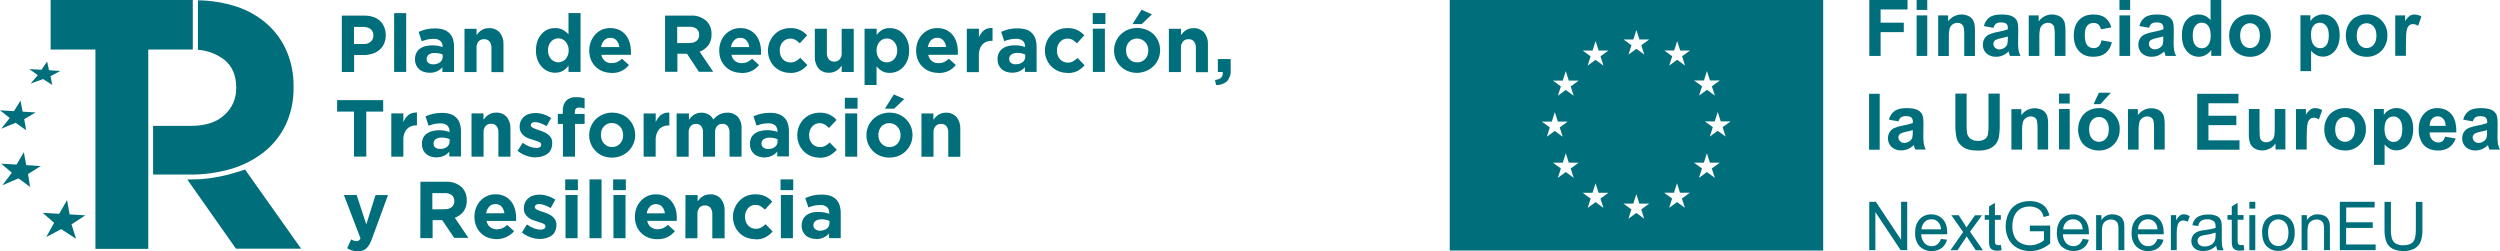 <svg width="388" height="39" viewBox="0 0 388 39" fill="none" xmlns="http://www.w3.org/2000/svg">
<path d="M225 0V38.88H282.96V0H225ZM239.31 18.87H240.84L241.31 17.4L241.78 18.87H243.31L242.07 19.77L242.53 21.22L241.3 20.32L240.07 21.22L240.53 19.77L239.29 18.87H239.31ZM244.24 27.6L243.01 26.7L241.78 27.6L242.25 26.15L241.01 25.25H242.54L243.01 23.78L243.48 25.25H245.01L243.77 26.15L244.24 27.6ZM243.77 13.41L244.24 14.86L243.01 13.96L241.78 14.86L242.25 13.41L241.01 12.51H242.54L243.01 11.04L243.48 12.51H245.01L243.78 13.41H243.77ZM247.17 7.84L247.64 6.37L248.11 7.84H249.64L248.4 8.74L248.86 10.19L247.63 9.29L246.4 10.19L246.86 8.74L245.63 7.84H247.16H247.17ZM248.87 32.27L247.64 31.37L246.41 32.27L246.87 30.82L245.63 29.92H247.16L247.63 28.45L248.1 29.92H249.63L248.39 30.82L248.86 32.27H248.87ZM253.5 6.12L253.97 4.65L254.44 6.12H255.97L254.73 7.02L255.2 8.47L253.97 7.57L252.74 8.47L253.2 7.02L251.97 6.12H253.49H253.5ZM255.19 33.95L253.96 33.05L252.73 33.95L253.19 32.5L251.96 31.6H253.49L253.96 30.13L254.43 31.6H255.96L254.72 32.5L255.18 33.95H255.19ZM261.51 32.26L260.28 31.36L259.05 32.26L259.51 30.81L258.27 29.91H259.8L260.27 28.44L260.74 29.91H262.27L261.03 30.81L261.5 32.26H261.51ZM261.06 8.73L261.52 10.18L260.29 9.28L259.06 10.18L259.53 8.73L258.3 7.83H259.83L260.3 6.37L260.77 7.84H262.3L261.06 8.73ZM264.45 12.49L264.92 11.02L265.39 12.49H266.92L265.68 13.39L266.15 14.84L264.92 13.94L263.69 14.84L264.16 13.39L262.92 12.49H264.46H264.45ZM266.14 27.6L264.91 26.7L263.68 27.6L264.15 26.15L262.91 25.25H264.44L264.91 23.78L265.38 25.25H266.91L265.67 26.15L266.14 27.6ZM267.82 21.2L266.59 20.3L265.36 21.2L265.83 19.74L264.59 18.84H266.12L266.59 17.37L267.06 18.84H268.59L267.35 19.74L267.82 21.2ZM290.12 8.69V0H296.05V1.47H291.87V3.52H295.47V4.99H291.87V8.68H290.13L290.12 8.69ZM297.46 1.55V0H299.11V1.54H297.46V1.55ZM297.46 8.69V2.39H299.11V8.68H297.46V8.69ZM306.5 8.69H304.85V5.48C304.87 5.04 304.84 4.59 304.74 4.16C304.68 3.98 304.56 3.82 304.4 3.71C304.23 3.6 304.03 3.54 303.83 3.54C303.56 3.54 303.29 3.61 303.06 3.77C302.84 3.92 302.67 4.14 302.59 4.4C302.48 4.87 302.44 5.36 302.46 5.84V8.69H300.81V2.39H302.35V3.31C302.69 2.84 303.18 2.5 303.73 2.34C304.29 2.18 304.88 2.22 305.41 2.44C305.68 2.55 305.92 2.72 306.1 2.95C306.25 3.16 306.36 3.39 306.42 3.65C306.49 4.02 306.52 4.39 306.51 4.77V8.68L306.5 8.69ZM309.4 4.32L307.9 4.05C308.02 3.51 308.33 3.03 308.76 2.69C309.17 2.4 309.78 2.25 310.6 2.25C311.34 2.25 311.89 2.34 312.25 2.51C312.57 2.65 312.83 2.88 313.01 3.18C313.16 3.45 313.23 3.95 313.23 4.67L313.21 6.61C313.2 7.02 313.23 7.44 313.29 7.84C313.35 8.13 313.46 8.42 313.59 8.68H311.95C311.91 8.57 311.85 8.41 311.79 8.19C311.76 8.09 311.74 8.03 311.73 7.98C311.47 8.24 311.16 8.45 310.83 8.6C310.51 8.74 310.16 8.81 309.81 8.81C309.25 8.84 308.71 8.65 308.29 8.28C308.11 8.11 307.96 7.9 307.87 7.67C307.77 7.44 307.73 7.19 307.74 6.94C307.74 6.61 307.82 6.28 307.99 5.99C308.16 5.71 308.41 5.49 308.7 5.35C309.12 5.17 309.56 5.04 310.01 4.96C310.56 4.87 311.1 4.74 311.62 4.55V4.38C311.63 4.26 311.62 4.13 311.58 4.01C311.54 3.89 311.47 3.78 311.39 3.69C311.23 3.55 310.94 3.48 310.5 3.48C310.26 3.47 310.02 3.53 309.81 3.65C309.61 3.81 309.47 4.03 309.4 4.28V4.32ZM311.62 5.66C311.28 5.76 310.94 5.85 310.6 5.92C310.29 5.97 309.98 6.07 309.7 6.21C309.6 6.27 309.52 6.36 309.46 6.46C309.4 6.56 309.37 6.67 309.37 6.79C309.37 6.91 309.39 7.02 309.44 7.13C309.48 7.24 309.55 7.33 309.64 7.41C309.73 7.49 309.83 7.56 309.94 7.61C310.05 7.65 310.17 7.67 310.3 7.67C310.61 7.67 310.91 7.56 311.15 7.37C311.34 7.24 311.48 7.04 311.54 6.82C311.6 6.55 311.62 6.27 311.61 6V5.68L311.62 5.66ZM320.56 8.68H318.9V5.47C318.92 5.03 318.89 4.58 318.8 4.15C318.74 3.97 318.61 3.81 318.45 3.7C318.28 3.59 318.08 3.53 317.88 3.53C317.61 3.53 317.34 3.61 317.11 3.77C316.89 3.92 316.72 4.14 316.64 4.4C316.53 4.87 316.49 5.36 316.51 5.84V8.68H314.86V2.39H316.4V3.31C316.74 2.84 317.23 2.5 317.78 2.34C318.34 2.18 318.93 2.22 319.46 2.44C319.73 2.55 319.97 2.72 320.15 2.95C320.31 3.16 320.42 3.39 320.47 3.65C320.54 4.02 320.57 4.39 320.56 4.77V8.68ZM327.69 4.25L326.05 4.55C326.02 4.27 325.88 4 325.68 3.81C325.47 3.64 325.2 3.55 324.92 3.56C324.73 3.56 324.55 3.59 324.38 3.66C324.21 3.73 324.06 3.85 323.93 3.99C323.69 4.28 323.56 4.76 323.56 5.43C323.56 6.18 323.68 6.7 323.93 7.01C324.05 7.16 324.2 7.28 324.38 7.36C324.56 7.44 324.75 7.48 324.94 7.47C325.23 7.48 325.51 7.38 325.72 7.19C325.96 6.93 326.1 6.61 326.14 6.26L327.76 6.54C327.64 7.2 327.3 7.8 326.79 8.24C326.31 8.62 325.67 8.81 324.86 8.81C323.94 8.81 323.21 8.52 322.67 7.94C322.13 7.36 321.85 6.56 321.85 5.53C321.85 4.49 322.12 3.68 322.67 3.11C323.21 2.53 323.96 2.25 324.89 2.25C325.65 2.25 326.26 2.41 326.71 2.74C327.19 3.12 327.53 3.64 327.67 4.24L327.69 4.25ZM328.94 1.54V0H330.6V1.54H328.94ZM328.94 8.68V2.39H330.6V8.68H328.94ZM333.53 4.31L332.03 4.04C332.15 3.5 332.46 3.02 332.9 2.69C333.31 2.4 333.92 2.25 334.74 2.25C335.48 2.25 336.03 2.34 336.39 2.51C336.71 2.65 336.97 2.88 337.15 3.18C337.3 3.45 337.37 3.95 337.37 4.67L337.35 6.61C337.34 7.02 337.36 7.44 337.43 7.84C337.49 8.13 337.59 8.42 337.73 8.68H336.1C336.06 8.57 336 8.41 335.94 8.19C335.91 8.09 335.89 8.03 335.88 7.98C335.62 8.24 335.31 8.45 334.98 8.6C334.65 8.74 334.3 8.81 333.95 8.81C333.39 8.84 332.85 8.65 332.43 8.28C332.25 8.11 332.1 7.9 332.01 7.67C331.91 7.44 331.87 7.19 331.87 6.94C331.87 6.61 331.95 6.28 332.12 5.99C332.29 5.71 332.54 5.49 332.83 5.35C333.25 5.17 333.69 5.04 334.15 4.96C334.7 4.87 335.24 4.73 335.76 4.55V4.38C335.77 4.26 335.76 4.13 335.72 4.01C335.68 3.89 335.61 3.78 335.53 3.69C335.37 3.55 335.08 3.48 334.64 3.48C334.4 3.47 334.16 3.53 333.95 3.65C333.76 3.81 333.61 4.03 333.55 4.27L333.53 4.31ZM335.74 5.65C335.41 5.75 335.07 5.84 334.73 5.91C334.42 5.96 334.11 6.06 333.83 6.2C333.73 6.26 333.65 6.35 333.6 6.45C333.54 6.55 333.51 6.66 333.51 6.78C333.51 6.9 333.53 7.01 333.57 7.12C333.62 7.23 333.68 7.32 333.77 7.4C333.86 7.48 333.96 7.55 334.07 7.6C334.18 7.64 334.3 7.66 334.43 7.66C334.74 7.66 335.04 7.55 335.28 7.36C335.47 7.23 335.61 7.03 335.67 6.81C335.73 6.54 335.75 6.26 335.74 5.99V5.67V5.65ZM344.73 8.67H343.19V7.75C342.96 8.09 342.65 8.36 342.29 8.55C341.96 8.72 341.61 8.81 341.24 8.81C340.89 8.81 340.54 8.73 340.22 8.58C339.9 8.43 339.62 8.21 339.4 7.94C338.89 7.36 338.63 6.54 338.63 5.5C338.63 4.43 338.88 3.62 339.38 3.07C339.62 2.8 339.9 2.59 340.23 2.45C340.56 2.31 340.91 2.24 341.26 2.25C341.61 2.25 341.95 2.33 342.27 2.48C342.58 2.63 342.86 2.85 343.08 3.12V0H344.74V8.68L344.73 8.67ZM340.31 5.38C340.31 6.05 340.4 6.54 340.59 6.84C340.7 7.04 340.86 7.21 341.06 7.32C341.26 7.43 341.48 7.49 341.71 7.49C341.9 7.49 342.09 7.45 342.26 7.37C342.43 7.29 342.58 7.16 342.69 7.01C342.96 6.69 343.1 6.2 343.1 5.55C343.1 4.83 342.97 4.31 342.71 3.99C342.59 3.84 342.44 3.72 342.27 3.64C342.1 3.56 341.91 3.52 341.72 3.52C341.53 3.52 341.34 3.56 341.17 3.64C341 3.72 340.85 3.84 340.73 3.99C340.46 4.3 340.32 4.77 340.32 5.39L340.31 5.38ZM345.97 5.43C345.97 4.87 346.11 4.32 346.38 3.83C346.64 3.33 347.04 2.91 347.53 2.65C348.04 2.37 348.61 2.23 349.19 2.24C349.62 2.22 350.05 2.3 350.45 2.46C350.85 2.62 351.21 2.86 351.52 3.17C351.82 3.48 352.06 3.85 352.21 4.25C352.37 4.65 352.44 5.08 352.43 5.51C352.44 5.95 352.37 6.38 352.21 6.79C352.05 7.2 351.81 7.57 351.51 7.88C351.21 8.19 350.85 8.43 350.45 8.59C350.05 8.75 349.63 8.83 349.2 8.82C348.63 8.82 348.07 8.69 347.57 8.43C347.06 8.18 346.65 7.78 346.38 7.28C346.09 6.71 345.95 6.08 345.97 5.44V5.43ZM347.67 5.52C347.67 6.14 347.82 6.62 348.11 6.96C348.25 7.12 348.41 7.24 348.6 7.33C348.79 7.42 348.99 7.46 349.2 7.46C349.41 7.46 349.61 7.42 349.8 7.33C349.99 7.24 350.16 7.12 350.29 6.96C350.58 6.63 350.73 6.15 350.73 5.52C350.73 4.89 350.58 4.43 350.29 4.1C350.15 3.94 349.99 3.82 349.8 3.73C349.61 3.64 349.41 3.6 349.2 3.6C348.99 3.6 348.79 3.64 348.6 3.73C348.41 3.82 348.25 3.94 348.11 4.1C347.82 4.42 347.67 4.9 347.67 5.52ZM357.03 2.37H358.57V3.29C358.78 2.97 359.06 2.71 359.39 2.52C359.74 2.33 360.13 2.23 360.52 2.23C360.87 2.23 361.22 2.3 361.54 2.45C361.86 2.6 362.14 2.81 362.36 3.08C362.87 3.65 363.12 4.44 363.12 5.46C363.12 6.48 362.86 7.33 362.36 7.91C362.13 8.18 361.85 8.41 361.53 8.56C361.21 8.71 360.86 8.79 360.51 8.79C360.19 8.79 359.86 8.72 359.57 8.58C359.24 8.4 358.93 8.16 358.68 7.87V11.04H357.03V2.39V2.37ZM358.67 5.41C358.67 6.12 358.81 6.64 359.08 6.98C359.2 7.14 359.35 7.27 359.53 7.35C359.71 7.44 359.9 7.48 360.1 7.48C360.28 7.48 360.47 7.44 360.63 7.36C360.8 7.28 360.94 7.16 361.05 7.01C361.31 6.7 361.43 6.19 361.43 5.48C361.43 4.82 361.3 4.33 361.03 4.01C360.92 3.86 360.77 3.74 360.6 3.65C360.43 3.57 360.24 3.52 360.06 3.52C359.87 3.52 359.68 3.56 359.5 3.64C359.33 3.72 359.17 3.84 359.05 3.99C358.79 4.31 358.66 4.77 358.66 5.39L358.67 5.41ZM364.07 5.43C364.07 4.87 364.21 4.32 364.48 3.83C364.74 3.33 365.14 2.91 365.63 2.65C366.14 2.37 366.71 2.23 367.29 2.24C367.72 2.22 368.15 2.3 368.55 2.46C368.95 2.62 369.31 2.86 369.62 3.17C369.92 3.48 370.16 3.85 370.31 4.25C370.47 4.65 370.54 5.08 370.52 5.51C370.53 5.95 370.46 6.38 370.3 6.79C370.14 7.2 369.91 7.57 369.6 7.88C369.3 8.19 368.94 8.43 368.55 8.59C368.15 8.75 367.73 8.83 367.3 8.82C366.73 8.82 366.17 8.69 365.67 8.43C365.16 8.18 364.75 7.78 364.48 7.28C364.19 6.71 364.05 6.08 364.07 5.44V5.43ZM365.76 5.52C365.76 6.14 365.91 6.62 366.2 6.96C366.34 7.12 366.5 7.24 366.69 7.33C366.88 7.42 367.08 7.46 367.29 7.46C367.5 7.46 367.7 7.42 367.89 7.33C368.08 7.24 368.25 7.12 368.38 6.96C368.67 6.63 368.82 6.15 368.82 5.52C368.82 4.89 368.67 4.43 368.38 4.1C368.25 3.94 368.08 3.82 367.89 3.73C367.7 3.64 367.5 3.6 367.29 3.6C367.08 3.6 366.88 3.64 366.69 3.73C366.5 3.82 366.33 3.94 366.2 4.1C365.91 4.42 365.77 4.9 365.77 5.53L365.76 5.52ZM373.4 8.66H371.74V2.39H373.28V3.29C373.46 2.97 373.7 2.68 373.99 2.46C374.2 2.32 374.45 2.25 374.7 2.25C375.09 2.25 375.47 2.36 375.8 2.56L375.29 4.01C375.06 3.85 374.79 3.75 374.51 3.74C374.3 3.74 374.09 3.8 373.92 3.93C373.73 4.12 373.59 4.36 373.54 4.63C373.45 4.97 373.4 5.66 373.4 6.74V8.68V8.66ZM290.08 23.21V14.56H291.73V23.24H290.08V23.21ZM294.66 18.84L293.16 18.57C293.29 18.03 293.6 17.55 294.05 17.22C294.46 16.93 295.07 16.78 295.89 16.78C296.63 16.78 297.18 16.87 297.54 17.04C297.86 17.18 298.12 17.41 298.3 17.71C298.45 17.98 298.52 18.48 298.52 19.2L298.5 21.14C298.49 21.55 298.52 21.97 298.58 22.37C298.64 22.66 298.74 22.95 298.88 23.21H297.24C297.2 23.1 297.14 22.94 297.08 22.72C297.05 22.62 297.03 22.56 297.02 22.51C296.76 22.77 296.45 22.98 296.11 23.13C295.79 23.27 295.44 23.34 295.09 23.34C294.53 23.37 293.99 23.18 293.57 22.81C293.39 22.64 293.24 22.43 293.15 22.2C293.05 21.97 293.01 21.72 293.01 21.47C293.01 21.13 293.09 20.81 293.26 20.52C293.43 20.24 293.68 20.02 293.97 19.88C294.38 19.7 294.82 19.57 295.26 19.5C295.81 19.41 296.34 19.27 296.87 19.09V18.92C296.88 18.8 296.87 18.67 296.83 18.55C296.79 18.43 296.72 18.32 296.64 18.23C296.48 18.09 296.18 18.02 295.75 18.02C295.51 18.01 295.27 18.07 295.06 18.19C294.86 18.35 294.72 18.56 294.65 18.81L294.66 18.84ZM296.87 20.19C296.54 20.29 296.2 20.38 295.86 20.44C295.55 20.49 295.24 20.59 294.96 20.73C294.86 20.79 294.78 20.88 294.72 20.98C294.66 21.08 294.63 21.2 294.63 21.32C294.63 21.43 294.65 21.55 294.7 21.65C294.74 21.75 294.81 21.85 294.89 21.92C294.98 22.01 295.08 22.07 295.19 22.12C295.3 22.16 295.42 22.18 295.55 22.18C295.86 22.18 296.16 22.07 296.4 21.88C296.59 21.75 296.73 21.55 296.79 21.33C296.85 21.06 296.87 20.78 296.86 20.51V20.19H296.87ZM303.48 14.53H305.22V19.23C305.21 19.72 305.22 20.2 305.29 20.68C305.36 21.02 305.55 21.33 305.82 21.54C306.16 21.77 306.56 21.89 306.97 21.86C307.37 21.89 307.76 21.78 308.09 21.56C308.33 21.38 308.49 21.11 308.54 20.81C308.6 20.32 308.63 19.83 308.62 19.33V14.53H310.36V19.1C310.38 19.84 310.34 20.58 310.22 21.31C310.14 21.71 309.96 22.09 309.7 22.4C309.42 22.71 309.07 22.96 308.68 23.11C308.15 23.3 307.58 23.39 307.02 23.37C306.19 23.37 305.57 23.27 305.14 23.08C304.75 22.91 304.41 22.66 304.13 22.33C303.89 22.05 303.73 21.71 303.64 21.35C303.51 20.62 303.45 19.89 303.47 19.15V14.52L303.48 14.53ZM317.88 23.21H316.23V20.01C316.25 19.57 316.21 19.12 316.12 18.69C316.06 18.5 315.94 18.34 315.77 18.23C315.6 18.12 315.4 18.06 315.2 18.06C314.93 18.06 314.66 18.14 314.43 18.3C314.21 18.45 314.04 18.67 313.96 18.93C313.85 19.4 313.81 19.89 313.83 20.37V23.22H312.17V16.94H313.71V17.86C314.05 17.39 314.54 17.05 315.09 16.89C315.65 16.73 316.24 16.77 316.77 16.99C317.04 17.1 317.28 17.27 317.46 17.5C317.62 17.71 317.73 17.94 317.78 18.2C317.85 18.57 317.88 18.94 317.87 19.32V23.22L317.88 23.21ZM319.56 16.07V14.53H321.22V16.07H319.56ZM319.56 23.21V16.92H321.22V23.2H319.56V23.21ZM322.53 19.98C322.53 19.42 322.67 18.87 322.94 18.38C323.2 17.88 323.6 17.46 324.09 17.19C324.6 16.91 325.17 16.77 325.75 16.78C326.18 16.76 326.61 16.84 327.01 17C327.41 17.16 327.77 17.4 328.08 17.71C328.38 18.02 328.62 18.39 328.77 18.79C328.93 19.19 329 19.62 328.98 20.05C328.99 20.49 328.92 20.92 328.76 21.33C328.6 21.74 328.37 22.11 328.06 22.42C327.76 22.73 327.4 22.97 327 23.13C326.6 23.29 326.18 23.37 325.75 23.36C325.18 23.36 324.62 23.23 324.11 22.97C323.6 22.72 323.19 22.32 322.93 21.82C322.64 21.25 322.5 20.62 322.51 19.98H322.53ZM324.23 20.07C324.23 20.69 324.38 21.17 324.67 21.51C324.8 21.67 324.97 21.79 325.16 21.88C325.35 21.97 325.55 22.01 325.76 22.01C325.97 22.01 326.17 21.97 326.36 21.88C326.55 21.79 326.72 21.67 326.85 21.51C327.14 21.18 327.29 20.7 327.29 20.07C327.29 19.44 327.14 18.98 326.85 18.65C326.72 18.49 326.55 18.37 326.36 18.28C326.17 18.19 325.97 18.15 325.76 18.15C325.55 18.15 325.35 18.19 325.16 18.28C324.97 18.37 324.8 18.49 324.67 18.65C324.37 18.97 324.23 19.45 324.23 20.07ZM324.93 16.16L325.75 14.39H327.61L325.99 16.16H324.94H324.93ZM335.97 23.21H334.31V20.01C334.33 19.57 334.3 19.12 334.2 18.69C334.14 18.5 334.02 18.34 333.85 18.23C333.68 18.12 333.48 18.06 333.28 18.06C333.01 18.06 332.74 18.14 332.51 18.3C332.29 18.45 332.12 18.67 332.04 18.93C331.93 19.4 331.89 19.89 331.91 20.37V23.22H330.26V16.94H331.8V17.86C332.14 17.39 332.63 17.05 333.18 16.89C333.74 16.73 334.33 16.77 334.86 16.99C335.13 17.1 335.37 17.27 335.55 17.5C335.71 17.71 335.82 17.94 335.87 18.2C335.94 18.57 335.97 18.94 335.96 19.32V23.23L335.97 23.21ZM341.01 23.21V14.56H347.41V16.03H342.75V17.96H347.08V19.42H342.75V21.78H347.57V23.24H341.01V23.21ZM353.16 23.21V22.27C352.93 22.61 352.62 22.88 352.26 23.06C351.9 23.25 351.49 23.35 351.09 23.35C350.7 23.35 350.31 23.26 349.96 23.07C349.64 22.9 349.38 22.62 349.24 22.29C349.07 21.85 349 21.37 349.02 20.9V16.92H350.68V19.81C350.68 20.69 350.71 21.24 350.77 21.44C350.82 21.63 350.94 21.8 351.1 21.91C351.28 22.03 351.49 22.09 351.71 22.08C351.98 22.08 352.25 22 352.47 21.85C352.68 21.71 352.84 21.51 352.92 21.27C353 21.04 353.05 20.47 353.04 19.57V16.92H354.69V23.2H353.15L353.16 23.21ZM358 23.21H356.34V16.93H357.88V17.82C358.06 17.5 358.3 17.21 358.59 16.99C358.8 16.85 359.05 16.78 359.31 16.78C359.69 16.78 360.07 16.89 360.4 17.09L359.89 18.54C359.66 18.38 359.39 18.28 359.11 18.27C358.9 18.27 358.69 18.33 358.52 18.46C358.33 18.65 358.19 18.89 358.14 19.16C358.05 19.49 358 20.2 358 21.27V23.21ZM360.73 19.98C360.73 19.42 360.87 18.87 361.14 18.38C361.4 17.88 361.8 17.46 362.29 17.19C362.8 16.91 363.37 16.77 363.95 16.78C364.38 16.76 364.81 16.84 365.21 17C365.61 17.16 365.97 17.4 366.28 17.71C366.58 18.02 366.82 18.39 366.97 18.79C367.13 19.19 367.2 19.62 367.19 20.05C367.2 20.49 367.13 20.92 366.97 21.33C366.81 21.74 366.58 22.11 366.27 22.42C365.97 22.73 365.61 22.97 365.21 23.13C364.81 23.29 364.39 23.37 363.96 23.36C363.39 23.36 362.83 23.23 362.33 22.97C361.82 22.72 361.41 22.32 361.14 21.82C360.85 21.25 360.71 20.62 360.73 19.98ZM362.42 20.07C362.42 20.69 362.57 21.17 362.86 21.51C363 21.67 363.16 21.79 363.35 21.88C363.54 21.97 363.74 22.01 363.95 22.01C364.16 22.01 364.36 21.97 364.55 21.88C364.74 21.79 364.91 21.67 365.04 21.51C365.33 21.18 365.48 20.7 365.48 20.07C365.48 19.45 365.34 18.98 365.04 18.65C364.9 18.49 364.74 18.37 364.55 18.28C364.36 18.19 364.16 18.15 363.95 18.15C363.74 18.15 363.54 18.19 363.35 18.28C363.16 18.37 363 18.49 362.86 18.65C362.57 18.97 362.42 19.45 362.42 20.07ZM368.43 16.92H369.97V17.84C370.18 17.52 370.46 17.26 370.79 17.07C371.14 16.87 371.53 16.77 371.93 16.77C372.28 16.77 372.63 16.84 372.95 16.99C373.27 17.14 373.55 17.35 373.77 17.62C374.28 18.19 374.53 18.99 374.53 20.01C374.53 21.03 374.27 21.88 373.77 22.46C373.54 22.73 373.26 22.96 372.94 23.11C372.62 23.26 372.27 23.34 371.92 23.34C371.6 23.34 371.27 23.27 370.98 23.13C370.65 22.95 370.34 22.71 370.09 22.42V25.59H368.44V16.91L368.43 16.92ZM370.07 19.96C370.07 20.67 370.21 21.19 370.48 21.53C370.6 21.69 370.75 21.82 370.93 21.9C371.11 21.99 371.3 22.03 371.5 22.03C371.68 22.03 371.87 21.99 372.03 21.91C372.2 21.83 372.34 21.71 372.46 21.56C372.72 21.25 372.84 20.74 372.84 20.03C372.84 19.37 372.71 18.88 372.45 18.56C372.34 18.41 372.19 18.29 372.02 18.2C371.85 18.12 371.66 18.07 371.48 18.07C371.29 18.07 371.1 18.11 370.92 18.19C370.75 18.27 370.59 18.39 370.47 18.54C370.21 18.86 370.08 19.32 370.08 19.94L370.07 19.96ZM379.47 21.21L381.12 21.49C380.94 22.05 380.59 22.54 380.12 22.88C379.61 23.21 379.01 23.38 378.4 23.36C377.31 23.36 376.51 23 375.99 22.29C375.56 21.65 375.35 20.89 375.38 20.12C375.38 19.08 375.65 18.26 376.2 17.67C376.46 17.38 376.77 17.16 377.13 17C377.48 16.85 377.86 16.77 378.25 16.78C379.18 16.78 379.91 17.09 380.45 17.71C380.99 18.33 381.24 19.28 381.22 20.55H377.07C377.06 20.97 377.2 21.38 377.48 21.7C377.6 21.83 377.75 21.94 377.91 22.01C378.08 22.08 378.25 22.12 378.43 22.11C378.67 22.11 378.89 22.05 379.08 21.9C379.28 21.72 379.42 21.47 379.47 21.21ZM379.56 19.53C379.58 19.13 379.45 18.74 379.19 18.43C379.08 18.31 378.95 18.21 378.8 18.15C378.65 18.09 378.49 18.05 378.33 18.05C378.16 18.05 377.99 18.08 377.84 18.15C377.69 18.22 377.55 18.32 377.44 18.45C377.19 18.75 377.07 19.14 377.09 19.53H379.56ZM383.79 18.84L382.29 18.57C382.41 18.03 382.72 17.55 383.16 17.22C383.57 16.93 384.18 16.78 385 16.78C385.74 16.78 386.29 16.87 386.65 17.04C386.97 17.18 387.23 17.41 387.41 17.71C387.56 17.98 387.63 18.48 387.63 19.2L387.61 21.15C387.61 21.56 387.63 21.98 387.69 22.38C387.75 22.67 387.85 22.96 387.99 23.22H386.35C386.31 23.11 386.25 22.95 386.19 22.73C386.16 22.63 386.14 22.57 386.13 22.52C385.87 22.78 385.56 22.99 385.23 23.14C384.91 23.28 384.56 23.35 384.21 23.35C383.65 23.38 383.11 23.19 382.69 22.82C382.51 22.65 382.37 22.44 382.27 22.21C382.17 21.98 382.13 21.73 382.13 21.48C382.13 21.14 382.21 20.81 382.38 20.53C382.55 20.25 382.79 20.03 383.09 19.89C383.51 19.71 383.95 19.58 384.4 19.51C384.95 19.42 385.48 19.28 386.01 19.1V18.93C386.02 18.81 386.01 18.68 385.97 18.56C385.93 18.44 385.86 18.33 385.78 18.24C385.62 18.1 385.33 18.03 384.89 18.03C384.65 18.02 384.41 18.08 384.2 18.2C384 18.36 383.86 18.57 383.79 18.82V18.84ZM386 20.19C385.67 20.29 385.33 20.38 384.99 20.44C384.68 20.49 384.37 20.59 384.09 20.73C383.99 20.79 383.91 20.88 383.85 20.98C383.79 21.08 383.76 21.2 383.76 21.32C383.76 21.43 383.78 21.55 383.83 21.65C383.87 21.75 383.94 21.85 384.02 21.92C384.11 22.01 384.21 22.07 384.32 22.12C384.43 22.16 384.56 22.18 384.68 22.18C384.99 22.18 385.29 22.07 385.53 21.88C385.72 21.75 385.86 21.55 385.92 21.33C385.98 21.06 386 20.78 385.99 20.51V20.19H386ZM290.11 38.83V31.32H291.13L295.05 37.21V31.32H296V38.82H294.98L291.06 32.92V38.82H290.11V38.83ZM301.23 37.08L302.18 37.2C302.06 37.71 301.76 38.17 301.35 38.5C300.9 38.82 300.36 38.98 299.8 38.96C299.45 38.98 299.11 38.92 298.78 38.79C298.46 38.66 298.16 38.47 297.92 38.22C297.46 37.73 297.22 37.05 297.22 36.16C297.22 35.27 297.45 34.54 297.92 34.03C298.15 33.78 298.43 33.58 298.75 33.45C299.07 33.32 299.4 33.26 299.74 33.27C300.07 33.26 300.4 33.32 300.71 33.45C301.02 33.58 301.29 33.77 301.52 34.02C301.98 34.51 302.21 35.21 302.21 36.11V36.36H298.17C298.17 36.86 298.35 37.35 298.68 37.73C298.82 37.88 299 38.01 299.19 38.09C299.39 38.17 299.59 38.21 299.8 38.21C300.11 38.21 300.41 38.12 300.66 37.94C300.93 37.72 301.13 37.42 301.23 37.08ZM298.22 35.59H301.24C301.23 35.22 301.11 34.86 300.89 34.56C300.76 34.39 300.58 34.25 300.39 34.16C300.19 34.07 299.98 34.02 299.76 34.03C299.56 34.03 299.37 34.06 299.19 34.13C299.01 34.2 298.84 34.31 298.7 34.45C298.4 34.75 298.23 35.16 298.22 35.59ZM302.71 38.83L304.68 36.01L302.85 33.4H303.99L304.82 34.68C304.98 34.92 305.1 35.12 305.2 35.3C305.35 35.08 305.49 34.87 305.61 34.7L306.52 33.41H307.61L305.75 35.96L307.76 38.84H306.64L305.53 37.15L305.23 36.69L303.81 38.83H302.7H302.71ZM310.53 38.01L310.66 38.83C310.43 38.88 310.2 38.91 309.97 38.91C309.7 38.92 309.44 38.87 309.2 38.75C309.03 38.66 308.89 38.52 308.81 38.34C308.71 37.99 308.67 37.62 308.7 37.25V34.11H308.03V33.39H308.7V32.04L309.61 31.49V33.39H310.53V34.11H309.61V37.29C309.6 37.46 309.61 37.63 309.66 37.8C309.69 37.88 309.75 37.94 309.82 37.98C309.92 38.03 310.02 38.05 310.13 38.05C310.26 38.05 310.4 38.04 310.53 38.02V38.01ZM315.03 35.89V35.01H318.19V37.79C317.74 38.16 317.23 38.46 316.69 38.67C316.18 38.87 315.64 38.97 315.1 38.97C314.41 38.97 313.72 38.82 313.1 38.49C312.52 38.19 312.04 37.71 311.74 37.12C311.43 36.5 311.27 35.81 311.28 35.12C311.28 34.41 311.43 33.71 311.74 33.08C312.01 32.48 312.47 31.98 313.05 31.67C313.66 31.35 314.34 31.2 315.02 31.21C315.52 31.21 316.02 31.29 316.48 31.48C316.88 31.63 317.23 31.88 317.5 32.21C317.77 32.58 317.97 33 318.07 33.44L317.18 33.68C317.1 33.36 316.96 33.05 316.77 32.78C316.58 32.55 316.34 32.37 316.06 32.26C315.74 32.12 315.39 32.05 315.04 32.05C314.64 32.04 314.24 32.11 313.87 32.26C313.57 32.38 313.29 32.57 313.07 32.81C312.87 33.03 312.71 33.28 312.6 33.55C312.41 34.03 312.31 34.54 312.32 35.06C312.3 35.64 312.41 36.21 312.65 36.74C312.86 37.18 313.22 37.53 313.65 37.74C314.08 37.96 314.56 38.07 315.05 38.07C315.48 38.07 315.9 37.99 316.3 37.82C316.64 37.7 316.95 37.52 317.22 37.29V35.89H315.03ZM323.23 37.08L324.18 37.2C324.06 37.71 323.77 38.17 323.35 38.5C322.83 38.84 322.21 39 321.59 38.95C320.97 38.9 320.38 38.64 319.92 38.22C319.46 37.73 319.22 37.05 319.22 36.16C319.22 35.27 319.45 34.54 319.92 34.03C320.15 33.78 320.43 33.58 320.75 33.45C321.06 33.32 321.4 33.26 321.74 33.27C322.07 33.26 322.4 33.32 322.71 33.45C323.01 33.58 323.29 33.77 323.51 34.02C323.97 34.51 324.2 35.21 324.2 36.11V36.36H320.16C320.16 36.86 320.34 37.35 320.66 37.73C320.81 37.88 320.98 38.01 321.18 38.09C321.37 38.17 321.58 38.21 321.8 38.21C322.11 38.21 322.41 38.12 322.66 37.94C322.93 37.72 323.12 37.43 323.23 37.09V37.08ZM320.22 35.59H323.24C323.23 35.22 323.11 34.86 322.89 34.56C322.75 34.39 322.58 34.25 322.38 34.16C322.18 34.07 321.97 34.02 321.75 34.03C321.55 34.03 321.36 34.06 321.18 34.13C321 34.2 320.83 34.31 320.69 34.45C320.39 34.75 320.22 35.16 320.21 35.59H320.22ZM325.32 38.83V33.39H326.14V34.16C326.32 33.87 326.58 33.64 326.88 33.48C327.18 33.32 327.52 33.25 327.86 33.26C328.17 33.26 328.47 33.32 328.76 33.44C329 33.54 329.21 33.7 329.37 33.9C329.51 34.1 329.61 34.34 329.65 34.58C329.69 34.88 329.71 35.18 329.7 35.48V38.82H328.78V35.52C328.79 35.23 328.76 34.95 328.67 34.68C328.6 34.49 328.46 34.33 328.29 34.23C328.1 34.12 327.87 34.06 327.65 34.06C327.28 34.06 326.92 34.19 326.64 34.43C326.36 34.68 326.21 35.15 326.22 35.85V38.82H325.31L325.32 38.83ZM334.83 37.08L335.78 37.2C335.66 37.71 335.36 38.17 334.95 38.5C334.5 38.82 333.96 38.98 333.4 38.96C333.05 38.98 332.71 38.92 332.38 38.79C332.06 38.66 331.76 38.47 331.52 38.22C331.06 37.73 330.82 37.05 330.82 36.16C330.82 35.27 331.05 34.54 331.52 34.03C331.75 33.78 332.03 33.58 332.35 33.45C332.66 33.32 333 33.26 333.34 33.27C333.67 33.26 334 33.32 334.31 33.45C334.62 33.58 334.89 33.77 335.12 34.02C335.58 34.51 335.81 35.21 335.81 36.11V36.36H331.77C331.77 36.86 331.95 37.35 332.28 37.73C332.42 37.88 332.6 38.01 332.79 38.09C332.99 38.17 333.19 38.21 333.4 38.21C333.71 38.21 334.01 38.12 334.26 37.94C334.53 37.72 334.73 37.42 334.83 37.08ZM331.82 35.59H334.84C334.83 35.22 334.71 34.86 334.49 34.56C334.35 34.39 334.18 34.25 333.99 34.16C333.79 34.07 333.58 34.02 333.36 34.03C333.16 34.03 332.97 34.06 332.79 34.13C332.61 34.2 332.44 34.31 332.3 34.45C332 34.75 331.83 35.16 331.82 35.59ZM336.92 38.83V33.39H337.74V34.21C337.88 33.92 338.07 33.66 338.32 33.45C338.49 33.33 338.7 33.26 338.91 33.26C339.24 33.26 339.57 33.37 339.85 33.56L339.53 34.42C339.33 34.29 339.1 34.22 338.86 34.21C338.66 34.21 338.47 34.27 338.32 34.39C338.16 34.52 338.04 34.69 337.98 34.89C337.88 35.24 337.83 35.6 337.83 35.97V38.82H336.92V38.83ZM343.93 38.16C343.64 38.42 343.31 38.63 342.95 38.78C342.63 38.9 342.28 38.96 341.94 38.96C341.34 38.96 340.89 38.81 340.57 38.52C340.41 38.38 340.29 38.21 340.21 38.01C340.13 37.82 340.09 37.61 340.09 37.4C340.09 37.15 340.15 36.91 340.26 36.69C340.37 36.47 340.54 36.28 340.74 36.14C340.94 36 341.16 35.9 341.4 35.84C341.67 35.78 341.94 35.73 342.22 35.7C342.77 35.65 343.32 35.54 343.86 35.38V35.14C343.86 34.76 343.77 34.5 343.6 34.35C343.3 34.12 342.93 34.01 342.56 34.04C342.23 34.02 341.89 34.09 341.61 34.27C341.37 34.48 341.21 34.76 341.16 35.08L340.26 34.96C340.32 34.62 340.46 34.3 340.67 34.03C340.88 33.77 341.17 33.58 341.49 33.48C341.88 33.35 342.3 33.28 342.72 33.29C343.1 33.28 343.48 33.33 343.85 33.45C344.09 33.53 344.31 33.67 344.49 33.86C344.63 34.04 344.73 34.25 344.77 34.48C344.81 34.76 344.83 35.05 344.82 35.33V36.56C344.81 37.1 344.82 37.65 344.88 38.19C344.92 38.42 345 38.64 345.11 38.84H344.14C344.04 38.63 343.98 38.4 343.96 38.17L343.93 38.16ZM343.85 36.1C343.37 36.27 342.86 36.39 342.35 36.45C342.08 36.48 341.81 36.54 341.55 36.64C341.4 36.7 341.28 36.81 341.19 36.94C341.11 37.07 341.06 37.22 341.06 37.38C341.06 37.5 341.08 37.61 341.13 37.72C341.18 37.83 341.25 37.92 341.34 38C341.57 38.18 341.86 38.27 342.16 38.25C342.49 38.25 342.82 38.18 343.11 38.02C343.38 37.88 343.59 37.65 343.72 37.38C343.83 37.09 343.88 36.77 343.87 36.46L343.85 36.12V36.1ZM348.2 38L348.33 38.82C348.1 38.87 347.87 38.9 347.64 38.9C347.37 38.91 347.11 38.86 346.87 38.74C346.7 38.65 346.56 38.5 346.48 38.33C346.38 37.98 346.35 37.61 346.37 37.24V34.1H345.7V33.38H346.37V32.03L347.28 31.48V33.38H348.2V34.1H347.28V37.28C347.27 37.45 347.28 37.62 347.33 37.79C347.36 37.87 347.42 37.93 347.49 37.97C347.59 38.02 347.7 38.04 347.8 38.04C347.94 38.04 348.07 38.03 348.2 38.01V38ZM349.1 32.38V31.32H350.02V32.38H349.1ZM349.1 38.83V33.39H350.02V38.83H349.1ZM351.07 36.11C351.07 35.1 351.35 34.36 351.91 33.87C352.38 33.46 352.99 33.25 353.61 33.27C353.95 33.26 354.28 33.32 354.6 33.44C354.91 33.57 355.2 33.76 355.43 34C355.9 34.49 356.14 35.17 356.14 36.03C356.17 36.6 356.06 37.16 355.83 37.68C355.63 38.08 355.31 38.4 354.92 38.61C354.52 38.83 354.07 38.95 353.62 38.94C353.28 38.95 352.94 38.9 352.62 38.77C352.3 38.64 352.02 38.45 351.78 38.21C351.32 37.73 351.09 37.03 351.08 36.11H351.07ZM352.01 36.11C352.01 36.81 352.16 37.33 352.46 37.68C352.6 37.84 352.78 37.97 352.97 38.06C353.17 38.15 353.38 38.2 353.59 38.2C353.8 38.2 354.02 38.15 354.21 38.06C354.41 37.97 354.58 37.84 354.72 37.68C355.02 37.33 355.17 36.8 355.17 36.09C355.17 35.42 355.02 34.91 354.71 34.56C354.57 34.4 354.39 34.27 354.2 34.18C354 34.09 353.79 34.04 353.58 34.04C353.37 34.04 353.15 34.09 352.96 34.18C352.76 34.27 352.59 34.4 352.45 34.56C352.15 34.9 352 35.42 352 36.12L352.01 36.11ZM357.21 38.83V33.39H358.03V34.16C358.21 33.87 358.47 33.64 358.77 33.48C359.07 33.32 359.41 33.25 359.75 33.26C360.06 33.26 360.36 33.32 360.65 33.44C360.89 33.53 361.1 33.69 361.26 33.9C361.4 34.1 361.5 34.34 361.55 34.58C361.59 34.88 361.61 35.18 361.6 35.48V38.82H360.69V35.52C360.7 35.23 360.67 34.95 360.58 34.68C360.51 34.49 360.37 34.34 360.2 34.23C360.01 34.12 359.79 34.06 359.56 34.06C359.19 34.06 358.83 34.19 358.55 34.43C358.26 34.68 358.12 35.15 358.12 35.85V38.82H357.2L357.21 38.83ZM363.14 38.83V31.32H368.54V32.2H364.13V34.5H368.25V35.38H364.12V37.94H368.7V38.82H363.14V38.83ZM374.97 31.33H375.96V35.67C375.98 36.28 375.89 36.89 375.7 37.47C375.52 37.92 375.2 38.3 374.78 38.55C374.25 38.85 373.65 38.99 373.04 38.96C372.45 38.98 371.86 38.86 371.32 38.6C370.89 38.37 370.55 38 370.37 37.55C370.16 36.95 370.06 36.31 370.08 35.67V31.33H371.07V35.66C371.05 36.15 371.11 36.63 371.25 37.1C371.36 37.4 371.58 37.66 371.86 37.82C372.19 38 372.56 38.08 372.93 38.07C373.66 38.07 374.18 37.9 374.48 37.57C374.79 37.24 374.94 36.6 374.94 35.66V31.33H374.97Z" fill="#006E7B"/>
<path d="M29.92 0V7.69H23.01V38.62H14.81V7.69H7.86V0H29.92ZM38.03 26.31L36.88 26.68C35.02 27.28 33.1 27.66 31.16 27.81L29.07 27.86L36.62 38.59H46.73L38.03 26.31ZM13.24 33.42L10.8 33.27L10.41 31.05L9.19 33.18L6.62 33.03L8.4 34.58L7.18 36.79L9.51 35.56L11.81 37.06L11.1 34.82L13.24 33.43V33.42ZM6.34 25.77L4.07 25.63L3.7 23.62L2.57 25.54L0.18 25.4L1.84 26.8L0.37 28.76L2.87 27.68L4.67 29.01L4.35 27.01L6.34 25.76V25.77ZM5.56 17.45L3.51 17.33L3.18 15.62L2.17 17.25L0.01 17.12L1.51 18.31L0.19 19.98L2.43 19.06L4.06 20.21L3.76 18.5L5.55 17.44L5.56 17.45ZM9.39 11.01L7.61 10.9L7.31 9.55L6.44 10.83L4.56 10.72L5.87 11.67L4.74 12.98L6.69 12.27L8.11 13.18L7.84 11.83L9.39 11V11.01ZM44.51 7.98C43.82 6.36 42.79 4.92 41.48 3.75C40.08 2.52 38.45 1.59 36.69 1.02C34.76 0.4 32.75 0.07 30.72 0.05V7.73C32.18 7.83 33.57 8.35 34.75 9.22C36.02 10.21 36.66 11.66 36.66 13.57V13.68C36.67 14.47 36.52 15.25 36.2 15.97C35.88 16.69 35.42 17.33 34.83 17.85C33.62 18.97 31.9 19.53 29.69 19.53H23.76V27.09H29.41C31.55 27.11 33.68 26.83 35.74 26.25C37.59 25.73 39.32 24.86 40.85 23.69C42.31 22.56 43.5 21.1 44.31 19.43C45.18 17.59 45.6 15.57 45.56 13.53V13.42C45.59 11.55 45.23 9.69 44.5 7.96L44.51 7.98ZM53.05 2.42H56.57C57.04 2.42 57.51 2.49 57.96 2.64C58.34 2.77 58.7 2.98 58.99 3.26C59.28 3.53 59.5 3.86 59.64 4.23C59.8 4.62 59.87 5.04 59.87 5.46C59.88 5.92 59.79 6.38 59.6 6.8C59.43 7.18 59.17 7.51 58.86 7.77C58.53 8.04 58.15 8.24 57.75 8.35C57.31 8.48 56.85 8.55 56.39 8.54H54.96V11.17H53.05V2.42ZM56.45 6.83C56.65 6.84 56.85 6.82 57.04 6.75C57.23 6.68 57.4 6.58 57.56 6.45C57.69 6.33 57.79 6.18 57.86 6.01C57.93 5.84 57.96 5.66 57.95 5.48C57.95 5.3 57.93 5.11 57.85 4.95C57.77 4.79 57.67 4.63 57.53 4.52C57.21 4.28 56.81 4.16 56.41 4.18H54.94V6.83H56.45ZM61.17 2.04H63.04V11.16H61.17V2.03V2.04ZM66.67 11.29C66.37 11.29 66.07 11.25 65.79 11.16C65.53 11.08 65.28 10.94 65.07 10.76C64.87 10.58 64.7 10.36 64.59 10.12C64.47 9.84 64.4 9.54 64.41 9.24V9.2C64.4 8.87 64.47 8.53 64.61 8.23C64.74 7.97 64.92 7.74 65.16 7.56C65.41 7.38 65.7 7.24 66 7.17C66.35 7.08 66.71 7.04 67.08 7.04C67.38 7.04 67.67 7.06 67.96 7.11C68.21 7.16 68.45 7.23 68.69 7.31V7.26C68.7 7.09 68.68 6.92 68.61 6.76C68.55 6.6 68.45 6.46 68.33 6.34C68.03 6.11 67.65 6 67.27 6.03C66.95 6.03 66.63 6.06 66.32 6.13C66.03 6.2 65.74 6.29 65.45 6.4L64.97 4.95C65.34 4.79 65.72 4.66 66.1 4.56C66.57 4.45 67.05 4.4 67.53 4.41C67.98 4.41 68.43 4.47 68.85 4.6C69.19 4.71 69.5 4.9 69.76 5.16C70.01 5.42 70.2 5.73 70.3 6.08C70.42 6.47 70.48 6.89 70.47 7.3V11.17H68.66V10.44C68.43 10.7 68.15 10.91 67.84 11.06C67.47 11.23 67.07 11.3 66.66 11.29H66.67ZM67.24 9.98C67.62 10 68 9.88 68.31 9.65C68.44 9.55 68.54 9.42 68.61 9.28C68.68 9.14 68.71 8.97 68.71 8.81V8.47C68.53 8.39 68.35 8.33 68.16 8.29C67.95 8.24 67.73 8.22 67.51 8.22C67.18 8.2 66.84 8.28 66.56 8.46C66.45 8.53 66.36 8.64 66.3 8.76C66.24 8.88 66.21 9.01 66.22 9.15V9.18C66.22 9.3 66.24 9.41 66.29 9.52C66.34 9.62 66.41 9.72 66.51 9.78C66.73 9.93 66.99 10.01 67.25 9.99L67.24 9.98ZM72.09 4.47H73.96V5.44C74.07 5.3 74.19 5.16 74.31 5.03C74.44 4.9 74.58 4.78 74.73 4.69C74.89 4.59 75.07 4.5 75.25 4.45C75.46 4.39 75.67 4.37 75.89 4.37C76.2 4.35 76.5 4.4 76.79 4.52C77.08 4.63 77.33 4.81 77.55 5.04C77.96 5.55 78.17 6.19 78.14 6.84V11.19H76.27V7.45C76.3 7.09 76.19 6.73 75.97 6.43C75.86 6.31 75.73 6.22 75.59 6.16C75.45 6.1 75.29 6.07 75.13 6.08C74.97 6.08 74.81 6.1 74.66 6.16C74.51 6.22 74.38 6.31 74.27 6.43C74.04 6.72 73.93 7.08 73.96 7.45V11.18H72.09V4.46V4.47ZM86.17 11.29C85.79 11.29 85.41 11.21 85.05 11.06C84.69 10.91 84.37 10.68 84.1 10.39C83.81 10.08 83.58 9.71 83.43 9.3C83.25 8.83 83.17 8.33 83.18 7.82V7.8C83.18 7.29 83.26 6.79 83.43 6.32C83.58 5.92 83.81 5.55 84.1 5.23C84.36 4.94 84.69 4.71 85.05 4.56C85.41 4.42 85.79 4.35 86.17 4.36C86.6 4.34 87.03 4.45 87.41 4.66C87.72 4.84 87.99 5.06 88.23 5.33V2.03H90.1V11.16H88.23V10.19C88 10.5 87.72 10.77 87.4 10.97C87.03 11.19 86.6 11.29 86.18 11.28L86.17 11.29ZM86.65 9.68C86.86 9.68 87.07 9.63 87.27 9.54C87.46 9.46 87.64 9.33 87.78 9.17C87.93 9 88.05 8.8 88.13 8.58C88.22 8.34 88.26 8.08 88.26 7.83V7.81C88.26 7.55 88.22 7.29 88.13 7.05C88.05 6.84 87.93 6.64 87.78 6.46C87.64 6.3 87.47 6.17 87.27 6.08C87.08 5.99 86.87 5.95 86.65 5.95C86.44 5.95 86.22 5.99 86.03 6.08C85.84 6.17 85.66 6.3 85.52 6.46C85.37 6.63 85.25 6.83 85.17 7.04C85.08 7.28 85.04 7.54 85.04 7.8V7.82C85.04 8.08 85.08 8.33 85.17 8.57C85.25 8.79 85.37 8.99 85.52 9.16C85.66 9.32 85.84 9.45 86.04 9.54C86.24 9.63 86.45 9.67 86.66 9.67L86.65 9.68ZM94.91 11.31C94.44 11.31 93.97 11.23 93.53 11.06C93.12 10.9 92.75 10.66 92.43 10.35C92.12 10.04 91.88 9.67 91.71 9.26C91.53 8.81 91.45 8.33 91.45 7.85C91.45 7.39 91.53 6.93 91.69 6.5C91.84 6.09 92.07 5.71 92.36 5.39C92.65 5.06 93 4.8 93.39 4.62C93.81 4.44 94.26 4.35 94.71 4.36C95.2 4.35 95.69 4.45 96.14 4.66C96.53 4.85 96.87 5.13 97.14 5.47C97.41 5.81 97.61 6.21 97.73 6.63C97.86 7.07 97.92 7.54 97.92 8V8.5H93.33C93.39 8.88 93.59 9.23 93.89 9.47C94.19 9.7 94.56 9.82 94.94 9.8C95.23 9.8 95.51 9.75 95.77 9.64C96.05 9.51 96.31 9.33 96.54 9.12L97.61 10.09C97.3 10.48 96.92 10.79 96.48 11.01C95.98 11.24 95.44 11.35 94.89 11.33L94.91 11.31ZM96.12 7.29C96.08 6.91 95.93 6.55 95.68 6.26C95.56 6.13 95.41 6.02 95.25 5.96C95.09 5.89 94.91 5.86 94.73 5.87C94.55 5.87 94.38 5.89 94.21 5.96C94.05 6.03 93.9 6.13 93.77 6.26C93.51 6.55 93.35 6.91 93.29 7.3H96.12V7.29ZM103.23 2.42H107.17C107.63 2.39 108.09 2.45 108.52 2.6C108.95 2.75 109.35 2.99 109.69 3.3C109.94 3.57 110.14 3.88 110.26 4.23C110.39 4.58 110.44 4.95 110.43 5.32C110.46 5.94 110.28 6.55 109.92 7.05C109.57 7.49 109.11 7.83 108.58 8.02L110.69 11.14H108.47L106.62 8.34H105.13V11.14H103.22V2.42H103.23ZM107.05 6.67C107.44 6.69 107.82 6.57 108.13 6.33C108.25 6.22 108.35 6.08 108.42 5.92C108.49 5.76 108.52 5.6 108.51 5.43V5.41C108.52 5.23 108.49 5.06 108.42 4.89C108.35 4.73 108.25 4.58 108.11 4.47C107.79 4.24 107.4 4.13 107.01 4.16H105.1V6.68H107.04L107.05 6.67ZM115.07 11.31C114.6 11.31 114.13 11.23 113.7 11.06C113.29 10.9 112.92 10.66 112.6 10.35C112.29 10.04 112.04 9.67 111.88 9.26C111.7 8.81 111.62 8.33 111.62 7.85C111.62 7.39 111.7 6.93 111.86 6.5C112.01 6.09 112.24 5.71 112.53 5.39C112.82 5.07 113.17 4.82 113.56 4.64C113.98 4.45 114.43 4.35 114.89 4.36C115.38 4.35 115.87 4.45 116.32 4.66C116.71 4.85 117.05 5.12 117.33 5.47C117.6 5.81 117.8 6.21 117.92 6.63C118.05 7.07 118.11 7.54 118.11 8V8.5H113.52C113.58 8.88 113.78 9.23 114.08 9.47C114.38 9.7 114.76 9.82 115.13 9.8C115.42 9.8 115.7 9.75 115.96 9.64C116.24 9.51 116.5 9.33 116.73 9.12L117.8 10.09C117.49 10.48 117.11 10.79 116.67 11.01C116.17 11.24 115.62 11.35 115.07 11.33V11.31ZM116.28 7.29C116.24 6.91 116.09 6.55 115.84 6.26C115.72 6.13 115.57 6.02 115.41 5.96C115.25 5.89 115.07 5.86 114.89 5.87C114.71 5.87 114.54 5.89 114.37 5.96C114.21 6.03 114.06 6.13 113.93 6.26C113.67 6.55 113.5 6.91 113.45 7.3H116.28V7.29ZM122.6 11.31C122.13 11.31 121.66 11.22 121.23 11.03C120.82 10.86 120.45 10.6 120.14 10.29C119.52 9.64 119.18 8.76 119.19 7.85C119.19 7.39 119.28 6.93 119.45 6.5C119.62 6.09 119.86 5.71 120.16 5.39C120.47 5.07 120.84 4.81 121.25 4.64C121.69 4.45 122.15 4.36 122.63 4.36C123.16 4.34 123.69 4.44 124.18 4.66C124.59 4.86 124.96 5.14 125.27 5.48L124.12 6.73C123.93 6.52 123.71 6.34 123.46 6.19C123.2 6.05 122.91 5.98 122.62 5.99C122.4 5.99 122.17 6.04 121.97 6.14C121.78 6.24 121.61 6.37 121.46 6.54C121.31 6.71 121.2 6.91 121.13 7.12C121.05 7.35 121.01 7.59 121.02 7.83V7.85C121.02 8.1 121.06 8.34 121.13 8.58C121.2 8.8 121.32 8.99 121.47 9.17C121.62 9.34 121.81 9.47 122.02 9.56C122.23 9.65 122.46 9.69 122.69 9.69C122.97 9.69 123.26 9.63 123.51 9.49C123.76 9.35 124 9.18 124.21 8.97L125.31 10.1C125 10.45 124.62 10.75 124.21 10.98C123.71 11.23 123.16 11.35 122.61 11.32L122.6 11.31ZM128.71 11.29C128.41 11.31 128.1 11.26 127.81 11.15C127.52 11.04 127.27 10.87 127.05 10.64C126.64 10.13 126.43 9.48 126.46 8.82V4.46H128.33V8.19C128.3 8.55 128.41 8.92 128.63 9.21C128.74 9.33 128.87 9.42 129.01 9.48C129.16 9.54 129.31 9.57 129.47 9.56C129.63 9.56 129.79 9.54 129.93 9.48C130.08 9.42 130.21 9.33 130.32 9.22C130.55 8.93 130.66 8.57 130.63 8.2V4.47H132.5V11.17H130.63V10.2C130.52 10.34 130.41 10.48 130.28 10.61C130.15 10.74 130.01 10.86 129.85 10.95C129.69 11.05 129.52 11.14 129.34 11.19C129.13 11.25 128.91 11.29 128.7 11.29H128.71ZM134.19 4.46H136.06V5.43C136.28 5.12 136.57 4.85 136.89 4.65C137.26 4.44 137.69 4.34 138.11 4.36C138.49 4.36 138.87 4.43 139.23 4.58C139.59 4.73 139.92 4.96 140.18 5.25C140.47 5.56 140.7 5.93 140.85 6.34C141.03 6.81 141.11 7.31 141.1 7.82V7.84C141.1 8.35 141.02 8.85 140.85 9.32C140.7 9.72 140.47 10.09 140.18 10.41C139.91 10.7 139.59 10.93 139.23 11.08C138.87 11.23 138.49 11.31 138.1 11.31C137.67 11.33 137.24 11.22 136.86 11.01C136.55 10.82 136.28 10.59 136.04 10.31V13.19H134.18V4.46H134.19ZM137.63 9.67C137.84 9.67 138.05 9.63 138.25 9.55C138.44 9.47 138.62 9.34 138.77 9.19C138.92 9.02 139.04 8.82 139.12 8.61C139.21 8.37 139.25 8.11 139.25 7.85V7.83C139.25 7.57 139.21 7.31 139.12 7.07C139.04 6.85 138.92 6.66 138.77 6.48C138.63 6.32 138.45 6.19 138.26 6.1C138.06 6.01 137.85 5.97 137.64 5.97C137.43 5.97 137.22 6.01 137.02 6.1C136.83 6.19 136.65 6.32 136.51 6.48C136.36 6.65 136.25 6.85 136.17 7.07C136.08 7.31 136.03 7.57 136.04 7.83V7.85C136.04 8.11 136.08 8.36 136.17 8.6C136.25 8.82 136.36 9.02 136.51 9.19C136.65 9.35 136.82 9.48 137.01 9.56C137.21 9.64 137.42 9.68 137.63 9.67ZM145.63 11.31C145.16 11.31 144.7 11.23 144.26 11.06C143.85 10.9 143.47 10.66 143.16 10.35C142.85 10.04 142.6 9.67 142.44 9.26C142.26 8.81 142.18 8.33 142.18 7.85C142.18 7.39 142.26 6.93 142.42 6.5C142.57 6.09 142.8 5.71 143.09 5.39C143.39 5.06 143.75 4.8 144.16 4.62C144.57 4.44 145 4.35 145.45 4.36C145.94 4.35 146.43 4.45 146.88 4.66C147.27 4.85 147.61 5.13 147.88 5.47C148.15 5.81 148.35 6.21 148.47 6.63C148.6 7.07 148.66 7.54 148.66 8V8.5H144.06C144.13 8.88 144.33 9.22 144.62 9.47C144.92 9.7 145.3 9.82 145.67 9.8C145.96 9.8 146.24 9.75 146.51 9.64C146.79 9.51 147.05 9.33 147.27 9.12L148.34 10.09C148.03 10.48 147.65 10.79 147.21 11.01C146.71 11.24 146.17 11.35 145.62 11.33L145.63 11.31ZM146.84 7.29C146.8 6.91 146.65 6.55 146.4 6.26C146.28 6.13 146.13 6.02 145.97 5.95C145.81 5.88 145.63 5.85 145.45 5.86C145.27 5.86 145.1 5.88 144.93 5.95C144.77 6.02 144.62 6.12 144.49 6.25C144.23 6.54 144.07 6.9 144.01 7.29H146.84ZM150.06 4.46H151.93V5.8C152.09 5.37 152.36 4.99 152.71 4.7C153.09 4.42 153.57 4.3 154.04 4.35V6.34H153.92C153.65 6.32 153.38 6.37 153.12 6.47C152.86 6.57 152.64 6.72 152.44 6.92C152.05 7.43 151.86 8.07 151.92 8.71V11.19H150.05V4.46H150.06ZM157.08 11.28C156.78 11.28 156.48 11.24 156.2 11.15C155.94 11.07 155.69 10.93 155.48 10.75C155.28 10.57 155.11 10.35 155 10.11C154.88 9.83 154.82 9.53 154.82 9.23V9.19C154.81 8.86 154.87 8.52 155.02 8.22C155.15 7.96 155.34 7.73 155.57 7.55C155.82 7.37 156.11 7.23 156.41 7.16C156.76 7.07 157.12 7.03 157.49 7.03C157.79 7.03 158.08 7.05 158.37 7.1C158.62 7.15 158.86 7.22 159.1 7.3V7.25C159.11 7.08 159.09 6.91 159.02 6.75C158.96 6.59 158.86 6.45 158.74 6.33C158.43 6.1 158.06 5.99 157.68 6.02C157.36 6.02 157.04 6.05 156.73 6.12C156.44 6.19 156.15 6.28 155.86 6.39L155.38 4.94C155.75 4.78 156.12 4.65 156.51 4.55C156.98 4.44 157.46 4.39 157.94 4.4C158.39 4.4 158.84 4.46 159.27 4.59C159.61 4.7 159.92 4.89 160.17 5.15C160.42 5.41 160.61 5.72 160.71 6.07C160.83 6.46 160.89 6.88 160.88 7.29V11.16H159.07V10.43C158.84 10.69 158.56 10.9 158.25 11.05C157.88 11.22 157.48 11.29 157.08 11.28ZM157.65 9.97C158.03 9.99 158.41 9.87 158.72 9.64C158.85 9.54 158.95 9.41 159.02 9.27C159.09 9.12 159.12 8.96 159.12 8.8V8.46C158.94 8.38 158.76 8.32 158.57 8.28C158.36 8.23 158.14 8.21 157.92 8.21C157.59 8.19 157.26 8.27 156.97 8.45C156.86 8.52 156.77 8.63 156.71 8.75C156.65 8.87 156.62 9 156.63 9.14V9.17C156.63 9.29 156.65 9.4 156.7 9.51C156.75 9.61 156.82 9.71 156.91 9.77C157.13 9.92 157.39 10 157.65 9.98V9.97ZM165.62 11.31C165.15 11.31 164.68 11.22 164.24 11.03C163.83 10.86 163.46 10.6 163.15 10.29C162.84 9.98 162.6 9.6 162.43 9.19C162.25 8.76 162.16 8.31 162.17 7.85C162.17 7.39 162.26 6.93 162.43 6.5C162.59 6.08 162.84 5.71 163.15 5.39C163.46 5.07 163.83 4.81 164.24 4.64C164.68 4.45 165.16 4.36 165.64 4.36C166.17 4.34 166.7 4.44 167.19 4.66C167.6 4.86 167.97 5.14 168.28 5.48L167.14 6.73C166.95 6.52 166.72 6.34 166.48 6.19C166.22 6.05 165.93 5.98 165.64 5.99C165.42 5.99 165.19 6.04 164.99 6.14C164.8 6.24 164.63 6.37 164.48 6.54C164.33 6.71 164.22 6.91 164.15 7.12C164.07 7.35 164.03 7.59 164.03 7.83V7.85C164.03 8.1 164.07 8.34 164.15 8.58C164.22 8.8 164.34 9 164.49 9.17C164.64 9.34 164.82 9.47 165.02 9.57C165.24 9.67 165.47 9.72 165.71 9.72C166 9.72 166.28 9.66 166.53 9.52C166.78 9.38 167.02 9.2 167.23 9L168.33 10.13C168.01 10.48 167.64 10.78 167.23 11.01C166.73 11.25 166.18 11.36 165.63 11.33L165.62 11.31ZM169.57 2.03H171.56V3.72H169.59V2.03H169.57ZM169.61 4.45H171.48V11.16H169.61V4.45ZM176.48 11.31C175.99 11.31 175.51 11.23 175.05 11.04C174.63 10.87 174.25 10.63 173.93 10.31C173.61 9.99 173.35 9.62 173.17 9.2C172.99 8.77 172.9 8.31 172.9 7.84C172.9 7.37 172.99 6.91 173.17 6.49C173.34 6.07 173.6 5.68 173.92 5.36C174.25 5.04 174.63 4.78 175.05 4.61C175.97 4.25 176.99 4.25 177.91 4.61C178.33 4.77 178.71 5.01 179.04 5.32C179.36 5.63 179.61 6.01 179.78 6.42C179.96 6.85 180.05 7.31 180.05 7.78V7.8C180.05 8.27 179.96 8.73 179.78 9.15C179.6 9.57 179.35 9.94 179.03 10.26C178.7 10.58 178.32 10.84 177.9 11.01C177.45 11.2 176.96 11.3 176.47 11.31H176.48ZM176.5 9.68C176.75 9.68 176.99 9.64 177.22 9.53C177.43 9.44 177.61 9.3 177.76 9.13C177.91 8.96 178.03 8.76 178.1 8.55C178.18 8.32 178.22 8.08 178.22 7.84C178.22 7.6 178.18 7.36 178.1 7.13C178.02 6.91 177.89 6.71 177.74 6.54C177.58 6.37 177.39 6.23 177.18 6.13C176.95 6.03 176.71 5.98 176.47 5.98C176.23 5.98 175.98 6.03 175.75 6.13C175.55 6.22 175.36 6.36 175.21 6.53C175.06 6.7 174.95 6.9 174.87 7.11C174.79 7.34 174.75 7.58 174.76 7.82V7.84C174.76 8.08 174.8 8.32 174.88 8.55C174.96 8.77 175.08 8.97 175.23 9.14C175.39 9.31 175.58 9.45 175.78 9.55C176.01 9.64 176.25 9.68 176.49 9.67L176.5 9.68ZM177.17 1.52L178.78 2.23L177.2 3.73H175.77L177.17 1.52ZM181.42 4.47H183.29V5.44C183.4 5.3 183.52 5.16 183.64 5.03C183.77 4.9 183.91 4.78 184.06 4.69C184.22 4.59 184.4 4.5 184.58 4.45C184.79 4.39 185 4.37 185.22 4.37C185.53 4.35 185.84 4.4 186.12 4.52C186.4 4.64 186.66 4.81 186.88 5.04C187.29 5.55 187.5 6.2 187.47 6.86V11.21H185.6V7.45C185.63 7.09 185.52 6.73 185.3 6.43C185.19 6.31 185.06 6.22 184.92 6.16C184.78 6.1 184.62 6.07 184.46 6.08C184.3 6.08 184.14 6.1 183.99 6.16C183.84 6.22 183.71 6.31 183.6 6.43C183.37 6.72 183.26 7.08 183.28 7.45V11.18H181.41V4.46L181.42 4.47ZM188.57 12.41C189.44 12.32 189.84 11.93 189.77 11.17H189.01V9.17H191V10.86C191.03 11.18 191 11.51 190.89 11.81C190.78 12.11 190.63 12.4 190.41 12.64C189.94 13.03 189.34 13.23 188.73 13.2L188.57 12.41ZM54.95 17.32H52.32V15.54H59.47V17.32H56.85V24.3H54.94V17.32H54.95ZM60.73 17.6H62.6V18.95C62.77 18.53 63.04 18.15 63.38 17.85C63.76 17.56 64.24 17.43 64.71 17.47V19.46H64.61C64.34 19.45 64.07 19.49 63.81 19.59C63.55 19.69 63.33 19.84 63.13 20.04C62.73 20.55 62.54 21.19 62.6 21.83V24.31H60.73V17.61V17.6ZM67.74 24.43C67.44 24.43 67.15 24.39 66.86 24.29C66.6 24.21 66.35 24.08 66.14 23.9C65.94 23.72 65.78 23.5 65.66 23.26C65.54 22.98 65.48 22.68 65.48 22.38V22.35C65.47 22.02 65.54 21.69 65.68 21.38C65.81 21.12 66 20.9 66.23 20.74C66.48 20.56 66.77 20.42 67.07 20.35C67.42 20.26 67.78 20.21 68.15 20.21C68.45 20.21 68.74 20.23 69.03 20.29C69.28 20.34 69.52 20.4 69.76 20.49V20.38C69.77 20.21 69.75 20.04 69.68 19.88C69.62 19.72 69.52 19.58 69.4 19.46C69.1 19.23 68.72 19.12 68.34 19.15C68.02 19.15 67.7 19.18 67.39 19.24C67.1 19.31 66.81 19.4 66.52 19.51L66.04 18.06C66.41 17.9 66.79 17.77 67.17 17.67C67.64 17.56 68.12 17.51 68.6 17.52C69.05 17.51 69.5 17.57 69.92 17.71C70.26 17.82 70.57 18.01 70.83 18.27C71.08 18.53 71.27 18.84 71.37 19.19C71.49 19.58 71.55 20 71.54 20.41V24.28H69.73V23.55C69.49 23.82 69.21 24.03 68.89 24.18C68.52 24.35 68.12 24.43 67.72 24.42L67.74 24.43ZM68.31 23.11C68.69 23.13 69.07 23.02 69.38 22.79C69.51 22.69 69.61 22.56 69.68 22.41C69.75 22.26 69.78 22.1 69.78 21.94V21.6C69.6 21.52 69.42 21.46 69.23 21.42C69.02 21.37 68.8 21.35 68.58 21.35C68.25 21.33 67.91 21.41 67.63 21.59C67.52 21.66 67.43 21.77 67.37 21.89C67.31 22.01 67.28 22.14 67.29 22.28V22.3C67.29 22.42 67.31 22.53 67.36 22.64C67.41 22.74 67.48 22.84 67.57 22.9C67.79 23.05 68.05 23.13 68.31 23.11ZM73.17 17.6H75.04V18.57C75.15 18.43 75.26 18.29 75.39 18.16C75.52 18.03 75.66 17.91 75.82 17.81C75.98 17.71 76.15 17.63 76.33 17.57C76.54 17.51 76.76 17.47 76.97 17.48C77.28 17.46 77.58 17.51 77.87 17.62C78.16 17.73 78.41 17.91 78.63 18.13C79.04 18.64 79.25 19.3 79.22 19.96V24.31H77.35V20.57C77.38 20.21 77.27 19.85 77.05 19.55C76.94 19.43 76.81 19.34 76.67 19.28C76.52 19.22 76.37 19.19 76.21 19.21C76.05 19.21 75.89 19.23 75.75 19.29C75.6 19.35 75.47 19.44 75.36 19.56C75.13 19.85 75.02 20.21 75.05 20.58V24.31H73.18V17.61L73.17 17.6ZM83.16 24.43C82.67 24.43 82.19 24.34 81.73 24.18C81.22 24.01 80.75 23.75 80.33 23.41L81.13 22.16C81.46 22.41 81.82 22.61 82.21 22.76C82.53 22.88 82.87 22.95 83.21 22.96C83.42 22.98 83.63 22.93 83.81 22.82C83.87 22.78 83.92 22.73 83.95 22.66C83.98 22.6 84 22.53 84 22.45C84 22.35 83.96 22.25 83.89 22.18C83.8 22.1 83.7 22.03 83.59 21.99C83.45 21.93 83.3 21.88 83.16 21.84L82.64 21.68C82.4 21.61 82.17 21.53 81.94 21.44C81.71 21.35 81.5 21.22 81.31 21.06C81.11 20.91 80.95 20.71 80.83 20.49C80.7 20.23 80.64 19.95 80.65 19.66C80.65 19.35 80.71 19.04 80.84 18.76C80.96 18.5 81.14 18.27 81.36 18.09C81.58 17.9 81.84 17.76 82.12 17.68C82.43 17.59 82.75 17.54 83.07 17.54C83.5 17.54 83.93 17.61 84.35 17.74C84.77 17.87 85.17 18.07 85.54 18.31L84.83 19.57C84.53 19.39 84.21 19.24 83.88 19.12C83.62 19.02 83.34 18.96 83.06 18.95C82.88 18.94 82.7 18.98 82.55 19.08C82.5 19.12 82.45 19.17 82.42 19.22C82.39 19.28 82.37 19.34 82.37 19.41V19.43C82.37 19.43 82.38 19.52 82.4 19.56C82.42 19.6 82.45 19.64 82.48 19.67C82.57 19.75 82.67 19.82 82.78 19.87C82.9 19.93 83.04 19.99 83.2 20.05L83.71 20.22C83.94 20.3 84.19 20.38 84.42 20.49C84.65 20.59 84.86 20.72 85.06 20.87C85.25 21.02 85.41 21.2 85.54 21.42C85.66 21.67 85.72 21.95 85.7 22.23C85.7 22.56 85.64 22.89 85.51 23.2C85.39 23.46 85.2 23.69 84.97 23.87C84.73 24.05 84.46 24.18 84.16 24.26C83.84 24.36 83.5 24.41 83.17 24.41L83.16 24.43ZM87.35 19.23H86.57V17.67H87.35V17.24C87.33 16.95 87.36 16.65 87.45 16.37C87.54 16.09 87.69 15.83 87.88 15.61C88.09 15.42 88.33 15.28 88.59 15.19C88.85 15.1 89.13 15.06 89.4 15.08C89.65 15.08 89.91 15.09 90.16 15.13C90.35 15.16 90.55 15.2 90.73 15.27V16.85C90.6 16.8 90.46 16.76 90.33 16.73C90.18 16.7 90.04 16.69 89.89 16.69C89.41 16.69 89.21 16.93 89.21 17.41V17.68H90.73V19.23H89.24V24.31H87.37V19.23H87.35ZM94.97 24.46C94.48 24.46 93.99 24.37 93.54 24.19C93.13 24.02 92.76 23.77 92.45 23.45C92.13 23.13 91.88 22.76 91.71 22.35C91.53 21.92 91.43 21.46 91.44 21V20.98C91.44 20.51 91.53 20.05 91.71 19.62C91.89 19.21 92.14 18.83 92.45 18.51C93.14 17.84 94.06 17.47 95.01 17.48C95.5 17.48 95.99 17.57 96.44 17.75C96.86 17.91 97.24 18.16 97.56 18.48C97.88 18.8 98.14 19.17 98.31 19.59C98.49 20.02 98.58 20.48 98.58 20.94V20.97C98.58 21.44 98.49 21.9 98.31 22.32C98.13 22.73 97.88 23.11 97.56 23.43C96.87 24.1 95.95 24.47 95 24.46H94.97ZM94.99 22.82C95.24 22.82 95.48 22.78 95.71 22.67C95.92 22.58 96.11 22.44 96.26 22.26C96.41 22.09 96.52 21.89 96.6 21.68C96.68 21.45 96.72 21.21 96.71 20.97V20.95C96.71 20.71 96.67 20.47 96.59 20.24C96.51 20.02 96.39 19.82 96.23 19.65C96.07 19.48 95.88 19.34 95.67 19.24C95.45 19.14 95.21 19.09 94.97 19.09C94.72 19.09 94.48 19.13 94.25 19.24C94.05 19.33 93.86 19.47 93.71 19.63C93.56 19.8 93.45 20 93.37 20.21C93.29 20.44 93.25 20.68 93.26 20.92V20.95C93.26 21.19 93.3 21.43 93.38 21.66C93.45 21.88 93.57 22.09 93.72 22.26C93.88 22.43 94.07 22.57 94.27 22.67C94.49 22.77 94.73 22.83 94.98 22.82H94.99ZM99.9 17.61H101.77V18.96C101.94 18.54 102.2 18.16 102.55 17.86C102.93 17.57 103.41 17.44 103.88 17.48V19.47H103.78C103.51 19.46 103.24 19.5 102.98 19.6C102.72 19.7 102.5 19.85 102.3 20.05C101.9 20.56 101.71 21.2 101.76 21.84V24.32H99.89V17.62L99.9 17.61ZM105.05 17.61H106.92V18.58C107.03 18.44 107.15 18.3 107.27 18.17C107.4 18.04 107.54 17.92 107.69 17.82C107.85 17.72 108.03 17.64 108.21 17.58C108.42 17.52 108.64 17.48 108.85 17.49C109.24 17.48 109.63 17.58 109.98 17.77C110.3 17.95 110.55 18.23 110.71 18.56C110.97 18.23 111.29 17.96 111.66 17.76C112.04 17.57 112.45 17.48 112.87 17.49C113.17 17.47 113.47 17.52 113.75 17.63C114.03 17.74 114.29 17.91 114.5 18.12C114.93 18.63 115.14 19.29 115.09 19.96V24.31H113.22V20.58C113.25 20.22 113.14 19.86 112.93 19.56C112.83 19.44 112.7 19.35 112.56 19.29C112.42 19.23 112.27 19.2 112.11 19.22C111.96 19.22 111.8 19.24 111.66 19.3C111.52 19.36 111.39 19.45 111.28 19.57C111.06 19.86 110.95 20.22 110.98 20.59V24.32H109.11V20.59C109.14 20.23 109.03 19.87 108.82 19.57C108.72 19.45 108.6 19.36 108.46 19.3C108.32 19.24 108.17 19.21 108.02 19.23C107.87 19.23 107.71 19.25 107.56 19.31C107.41 19.37 107.29 19.46 107.18 19.58C106.96 19.87 106.85 20.23 106.88 20.6V24.33H105.01V17.63L105.05 17.61ZM118.65 24.44C118.35 24.44 118.05 24.4 117.77 24.3C117.51 24.22 117.26 24.09 117.05 23.91C116.85 23.73 116.69 23.51 116.57 23.27C116.45 22.99 116.39 22.69 116.39 22.39V22.36C116.38 22.03 116.45 21.7 116.58 21.39C116.71 21.13 116.9 20.9 117.13 20.73C117.38 20.55 117.67 20.41 117.97 20.34C118.32 20.25 118.68 20.2 119.05 20.2C119.34 20.2 119.64 20.22 119.93 20.28C120.18 20.33 120.42 20.39 120.66 20.48V20.37C120.67 20.2 120.65 20.03 120.58 19.87C120.52 19.71 120.42 19.57 120.3 19.45C120 19.22 119.62 19.11 119.24 19.14C118.92 19.14 118.6 19.17 118.29 19.23C118 19.3 117.71 19.39 117.42 19.5L116.94 18.05C117.31 17.89 117.69 17.76 118.07 17.66C118.54 17.55 119.02 17.5 119.5 17.51C119.95 17.5 120.4 17.56 120.82 17.7C121.16 17.81 121.47 18 121.73 18.26C121.98 18.52 122.17 18.83 122.27 19.18C122.39 19.57 122.45 19.99 122.44 20.4V24.27H120.63V23.54C120.39 23.81 120.1 24.04 119.77 24.19C119.41 24.35 119.02 24.43 118.63 24.43L118.65 24.44ZM119.21 23.12C119.59 23.14 119.97 23.03 120.28 22.8C120.41 22.7 120.51 22.57 120.58 22.42C120.65 22.27 120.68 22.11 120.68 21.95V21.61C120.5 21.53 120.32 21.47 120.13 21.43C119.92 21.38 119.7 21.36 119.48 21.36C119.15 21.34 118.81 21.42 118.53 21.6C118.42 21.67 118.33 21.77 118.27 21.89C118.21 22.01 118.18 22.14 118.18 22.27V22.29C118.18 22.41 118.2 22.52 118.25 22.63C118.3 22.73 118.37 22.83 118.47 22.89C118.68 23.05 118.94 23.13 119.2 23.12H119.22H119.21ZM127.16 24.46C126.69 24.46 126.23 24.38 125.8 24.2C125.39 24.03 125.03 23.78 124.72 23.46C124.41 23.14 124.16 22.77 124 22.36C123.83 21.93 123.74 21.48 123.74 21.02V21C123.73 20.08 124.07 19.2 124.69 18.53C125.01 18.2 125.38 17.94 125.8 17.77C126.24 17.58 126.72 17.49 127.2 17.49C127.73 17.47 128.26 17.58 128.75 17.79C129.16 17.99 129.53 18.27 129.83 18.62L128.66 19.86C128.47 19.65 128.24 19.47 128 19.32C127.74 19.18 127.45 19.11 127.16 19.12C126.94 19.12 126.72 19.17 126.52 19.27C126.33 19.37 126.16 19.5 126.02 19.66C125.87 19.83 125.76 20.03 125.69 20.24C125.61 20.47 125.57 20.71 125.57 20.95V20.98C125.57 21.23 125.61 21.47 125.69 21.7C125.76 21.92 125.88 22.12 126.03 22.29C126.18 22.46 126.36 22.59 126.56 22.68C126.78 22.78 127.01 22.83 127.25 22.83C127.54 22.83 127.82 22.77 128.07 22.64C128.32 22.5 128.56 22.32 128.77 22.12L129.87 23.24C129.56 23.6 129.18 23.89 128.77 24.13C128.28 24.38 127.74 24.5 127.19 24.49L127.16 24.46ZM131.12 15.18H133.09V16.87H131.12V15.18ZM131.17 17.6H133.04V24.31H131.17V17.6ZM138.04 24.46C137.55 24.46 137.07 24.37 136.61 24.19C136.19 24.02 135.81 23.77 135.49 23.45C135.17 23.14 134.92 22.76 134.74 22.35C134.56 21.92 134.47 21.46 134.47 21V20.98C134.47 20.51 134.56 20.05 134.74 19.62C134.92 19.21 135.17 18.83 135.49 18.51C135.82 18.19 136.2 17.93 136.62 17.76C137.07 17.57 137.56 17.48 138.05 17.48C138.54 17.48 139.02 17.57 139.48 17.75C139.9 17.92 140.28 18.17 140.6 18.49C140.92 18.81 141.18 19.19 141.36 19.61C141.54 20.03 141.62 20.49 141.62 20.94V20.97C141.62 21.44 141.53 21.9 141.35 22.32C141.17 22.73 140.92 23.11 140.6 23.43C140.27 23.76 139.89 24.01 139.47 24.19C139.01 24.37 138.53 24.46 138.04 24.45V24.46ZM138.06 22.82C138.31 22.82 138.56 22.78 138.78 22.67C138.98 22.58 139.17 22.45 139.31 22.28C139.46 22.11 139.57 21.91 139.65 21.7C139.73 21.47 139.77 21.23 139.77 20.99V20.97C139.77 20.73 139.73 20.49 139.65 20.26C139.57 20.04 139.45 19.84 139.29 19.67C139.13 19.5 138.95 19.36 138.74 19.26C138.52 19.16 138.28 19.11 138.03 19.11C137.78 19.11 137.54 19.15 137.31 19.26C137.11 19.35 136.93 19.49 136.78 19.65C136.63 19.82 136.52 20.02 136.44 20.23C136.36 20.46 136.32 20.7 136.32 20.94V20.97C136.32 21.21 136.36 21.45 136.44 21.68C136.52 21.9 136.64 22.1 136.8 22.27C136.95 22.44 137.14 22.58 137.35 22.68C137.57 22.78 137.81 22.83 138.06 22.83V22.82ZM138.73 14.66L140.35 15.37L138.77 16.87H137.34L138.73 14.65V14.66ZM142.98 17.61H144.86V18.58C144.97 18.44 145.08 18.3 145.21 18.17C145.34 18.04 145.48 17.92 145.63 17.82C145.98 17.6 146.38 17.49 146.79 17.49C147.1 17.47 147.4 17.52 147.69 17.64C147.98 17.75 148.23 17.93 148.45 18.16C148.86 18.67 149.07 19.33 149.04 19.99V24.34H147.17V20.59C147.2 20.23 147.09 19.87 146.88 19.57C146.77 19.45 146.64 19.36 146.5 19.3C146.35 19.24 146.2 19.22 146.04 19.23C145.88 19.23 145.72 19.25 145.58 19.31C145.43 19.37 145.3 19.46 145.19 19.58C144.96 19.87 144.85 20.23 144.88 20.6V24.33H143.01V17.63L142.98 17.61ZM55.54 39C55.23 39 54.92 38.96 54.63 38.87C54.37 38.79 54.12 38.67 53.88 38.53L54.5 37.16C54.63 37.23 54.76 37.3 54.9 37.35C55.03 37.39 55.16 37.42 55.3 37.42C55.44 37.42 55.57 37.4 55.69 37.33C55.81 37.24 55.9 37.12 55.95 36.99L53.37 30.26H55.35L56.85 34.83L58.28 30.27H60.22L57.7 37.13C57.59 37.43 57.46 37.72 57.3 38C57.17 38.22 57.01 38.41 56.82 38.58C56.65 38.73 56.46 38.84 56.25 38.9C56.01 38.97 55.77 39 55.53 39H55.54ZM65.24 28.21H69.19C69.65 28.18 70.1 28.24 70.53 28.39C70.96 28.54 71.36 28.78 71.7 29.09C71.95 29.36 72.14 29.67 72.27 30.02C72.4 30.36 72.45 30.73 72.44 31.1C72.47 31.72 72.29 32.33 71.93 32.83C71.58 33.27 71.12 33.61 70.59 33.8L72.7 36.92H70.49L68.63 34.16H67.14V36.96H65.23L65.25 28.21H65.24ZM69.05 32.46C69.44 32.49 69.82 32.37 70.13 32.12C70.25 32.01 70.35 31.87 70.42 31.71C70.49 31.55 70.52 31.39 70.51 31.22C70.52 31.04 70.49 30.87 70.42 30.7C70.35 30.54 70.25 30.39 70.11 30.28C69.79 30.05 69.4 29.94 69.01 29.97H67.1V32.49L69.04 32.47L69.05 32.46ZM77.07 37.11C76.6 37.11 76.14 37.03 75.7 36.86C75.29 36.7 74.92 36.46 74.61 36.15C74.3 35.84 74.05 35.47 73.89 35.05C73.71 34.6 73.63 34.12 73.63 33.64C73.63 33.18 73.71 32.72 73.87 32.29C74.02 31.88 74.25 31.5 74.54 31.18C74.84 30.85 75.2 30.59 75.61 30.41C76.02 30.23 76.45 30.15 76.89 30.15C77.38 30.14 77.87 30.24 78.32 30.45C78.71 30.64 79.05 30.92 79.32 31.26C79.59 31.6 79.79 32 79.91 32.42C80.04 32.86 80.1 33.33 80.1 33.79V34.29H75.51C75.58 34.67 75.78 35.01 76.07 35.26C76.38 35.49 76.75 35.6 77.12 35.59C77.41 35.59 77.69 35.54 77.95 35.43C78.23 35.3 78.49 35.12 78.72 34.91L79.79 35.88C79.47 36.26 79.06 36.56 78.61 36.77C78.13 37 77.6 37.12 77.06 37.12L77.07 37.11ZM78.28 33.09C78.24 32.71 78.09 32.35 77.84 32.06C77.72 31.93 77.57 31.82 77.41 31.76C77.25 31.69 77.07 31.66 76.89 31.67C76.71 31.67 76.54 31.7 76.37 31.76C76.2 31.82 76.06 31.93 75.93 32.06C75.67 32.35 75.5 32.71 75.45 33.1H78.28V33.09ZM83.81 37.09C82.79 37.08 81.8 36.72 81 36.08L81.78 34.83C82.11 35.08 82.47 35.28 82.86 35.43C83.18 35.56 83.52 35.63 83.87 35.63C84.08 35.65 84.29 35.6 84.47 35.49C84.53 35.45 84.58 35.4 84.61 35.33C84.64 35.27 84.66 35.2 84.66 35.12C84.66 35.07 84.65 35.02 84.63 34.98C84.61 34.94 84.58 34.89 84.55 34.86C84.46 34.78 84.36 34.71 84.25 34.67C84.11 34.61 83.96 34.56 83.81 34.52L83.29 34.35C83.06 34.28 82.81 34.2 82.59 34.11C82.36 34.02 82.15 33.89 81.96 33.73C81.76 33.58 81.6 33.38 81.48 33.16C81.35 32.91 81.29 32.62 81.3 32.34C81.3 32.04 81.35 31.74 81.47 31.47C81.59 31.2 81.77 30.96 82 30.76C82.23 30.57 82.48 30.43 82.76 30.35C83.07 30.25 83.39 30.21 83.71 30.21C84.14 30.21 84.57 30.28 84.99 30.42C85.41 30.54 85.81 30.73 86.18 30.97L85.47 32.29C85.17 32.11 84.85 31.96 84.52 31.84C84.26 31.74 83.97 31.68 83.69 31.67C83.51 31.66 83.33 31.7 83.18 31.8C83.13 31.84 83.08 31.89 83.05 31.94C83.02 32 83 32.06 83 32.13C83 32.18 83 32.22 83.03 32.27C83.06 32.32 83.08 32.35 83.11 32.38C83.2 32.46 83.3 32.53 83.41 32.58C83.55 32.65 83.69 32.71 83.83 32.76L84.34 32.91C84.58 32.99 84.81 33.08 85.05 33.18C85.28 33.28 85.49 33.41 85.69 33.56C85.88 33.71 86.05 33.9 86.17 34.11C86.3 34.35 86.36 34.62 86.36 34.9C86.36 35.23 86.3 35.56 86.17 35.87C86.05 36.13 85.87 36.37 85.64 36.54C85.4 36.72 85.12 36.85 84.83 36.93C84.51 37.03 84.17 37.09 83.83 37.1L83.81 37.09ZM87.72 27.84H89.69V29.51H87.72V27.84ZM87.77 30.26H89.64V36.97H87.77V30.26ZM91.49 27.84H93.36V36.97H91.49V27.84ZM95.16 27.84H97.13V29.51H95.16V27.84ZM95.21 30.26H97.08V36.97H95.21V30.26ZM101.98 37.12C101.51 37.12 101.05 37.04 100.61 36.87C100.2 36.71 99.83 36.47 99.51 36.15C99.2 35.84 98.95 35.47 98.79 35.06C98.61 34.61 98.53 34.13 98.53 33.65C98.53 33.19 98.61 32.73 98.77 32.3C98.92 31.89 99.15 31.51 99.44 31.19C99.74 30.86 100.1 30.6 100.51 30.42C100.92 30.24 101.35 30.16 101.8 30.16C102.29 30.15 102.78 30.25 103.23 30.46C103.62 30.65 103.97 30.92 104.24 31.27C104.51 31.61 104.72 32 104.85 32.41C104.98 32.85 105.04 33.32 105.04 33.78V34.28H100.45C100.52 34.66 100.71 35 101.01 35.25C101.32 35.47 101.69 35.59 102.06 35.58C102.35 35.58 102.63 35.53 102.9 35.42C103.18 35.29 103.44 35.11 103.67 34.9L104.74 35.87C104.43 36.26 104.05 36.57 103.61 36.79C103.11 37.03 102.55 37.14 102 37.12H101.98ZM103.19 33.1C103.15 32.72 103 32.36 102.75 32.07C102.63 31.94 102.48 31.83 102.32 31.77C102.16 31.71 101.98 31.67 101.8 31.68C101.62 31.68 101.45 31.7 101.28 31.77C101.12 31.84 100.97 31.94 100.85 32.07C100.59 32.36 100.42 32.72 100.37 33.11H103.19V33.1ZM106.4 30.27H108.27V31.24C108.38 31.1 108.5 30.96 108.62 30.83C108.75 30.7 108.89 30.58 109.04 30.49C109.2 30.39 109.38 30.3 109.56 30.25C109.77 30.19 109.98 30.16 110.2 30.16C110.51 30.14 110.81 30.19 111.1 30.31C111.39 30.42 111.64 30.6 111.86 30.83C112.28 31.34 112.49 31.98 112.46 32.64V36.99H110.55V33.25C110.57 32.89 110.47 32.53 110.25 32.23C110.14 32.11 110.01 32.02 109.87 31.96C109.72 31.9 109.57 31.87 109.41 31.88C109.25 31.88 109.09 31.9 108.94 31.96C108.79 32.02 108.66 32.11 108.55 32.23C108.32 32.52 108.21 32.88 108.24 33.25V36.98H106.37L106.39 30.28L106.4 30.27ZM117.19 37.12C116.72 37.12 116.25 37.03 115.81 36.85C115.4 36.68 115.03 36.42 114.72 36.11C114.41 35.79 114.17 35.42 114.01 35.01C113.84 34.58 113.75 34.13 113.75 33.67C113.75 33.21 113.84 32.75 114.01 32.32C114.18 31.91 114.42 31.53 114.72 31.21C115.02 30.88 115.39 30.62 115.79 30.44C116.24 30.25 116.73 30.15 117.22 30.16C117.75 30.14 118.28 30.25 118.77 30.46C119.18 30.66 119.55 30.94 119.85 31.29L118.71 32.54C118.51 32.33 118.29 32.15 118.05 32C117.79 31.86 117.5 31.79 117.21 31.8C116.99 31.8 116.77 31.85 116.57 31.94C116.38 32.04 116.21 32.17 116.07 32.34C115.92 32.51 115.81 32.71 115.74 32.92C115.66 33.15 115.62 33.39 115.62 33.63V33.65C115.62 33.9 115.66 34.14 115.74 34.38C115.81 34.6 115.93 34.8 116.08 34.97C116.23 35.14 116.41 35.27 116.61 35.36C116.83 35.46 117.06 35.51 117.3 35.51C117.59 35.51 117.87 35.45 118.12 35.32C118.37 35.17 118.61 35 118.82 34.8L119.92 35.93C119.61 36.28 119.24 36.58 118.82 36.81C118.32 37.06 117.76 37.18 117.21 37.15L117.19 37.12ZM121.14 27.84H123.11V29.51H121.14V27.84ZM121.19 30.26H123.06V36.97H121.19V30.26ZM126.69 37.09C126.39 37.09 126.09 37.05 125.8 36.96C125.54 36.88 125.29 36.75 125.08 36.57C124.88 36.39 124.72 36.17 124.6 35.93C124.48 35.65 124.41 35.35 124.42 35.04V35.02C124.41 34.69 124.48 34.35 124.62 34.05C124.75 33.79 124.93 33.56 125.17 33.39C125.42 33.21 125.71 33.07 126.01 32.99C126.36 32.91 126.73 32.88 127.09 32.9C127.39 32.9 127.68 32.92 127.97 32.98C128.22 33.03 128.46 33.1 128.7 33.18V33.05C128.71 32.88 128.69 32.71 128.62 32.55C128.56 32.39 128.46 32.25 128.34 32.13C128.04 31.9 127.66 31.79 127.28 31.82C126.96 31.82 126.64 31.85 126.33 31.92C126.04 31.99 125.75 32.08 125.46 32.19L124.98 30.74C125.35 30.58 125.73 30.45 126.11 30.35C126.58 30.24 127.06 30.19 127.54 30.2C127.99 30.2 128.44 30.26 128.86 30.39C129.2 30.5 129.51 30.69 129.77 30.95C130.02 31.21 130.21 31.52 130.31 31.87C130.43 32.26 130.49 32.68 130.48 33.09V36.96H128.67V36.23C128.44 36.49 128.16 36.7 127.84 36.85C127.48 37.02 127.08 37.11 126.67 37.11L126.69 37.09ZM127.26 35.8C127.64 35.82 128.02 35.7 128.33 35.48C128.46 35.38 128.56 35.25 128.63 35.1C128.7 34.95 128.73 34.79 128.73 34.63V34.29C128.55 34.21 128.37 34.15 128.18 34.11C127.97 34.06 127.75 34.04 127.53 34.04C127.2 34.02 126.86 34.1 126.58 34.28C126.47 34.36 126.38 34.46 126.32 34.58C126.26 34.7 126.23 34.84 126.24 34.97C126.24 35.09 126.26 35.2 126.31 35.31C126.36 35.41 126.43 35.51 126.53 35.57C126.74 35.73 127.01 35.81 127.27 35.81L127.26 35.8Z" fill="#006E7B"/>
</svg>
